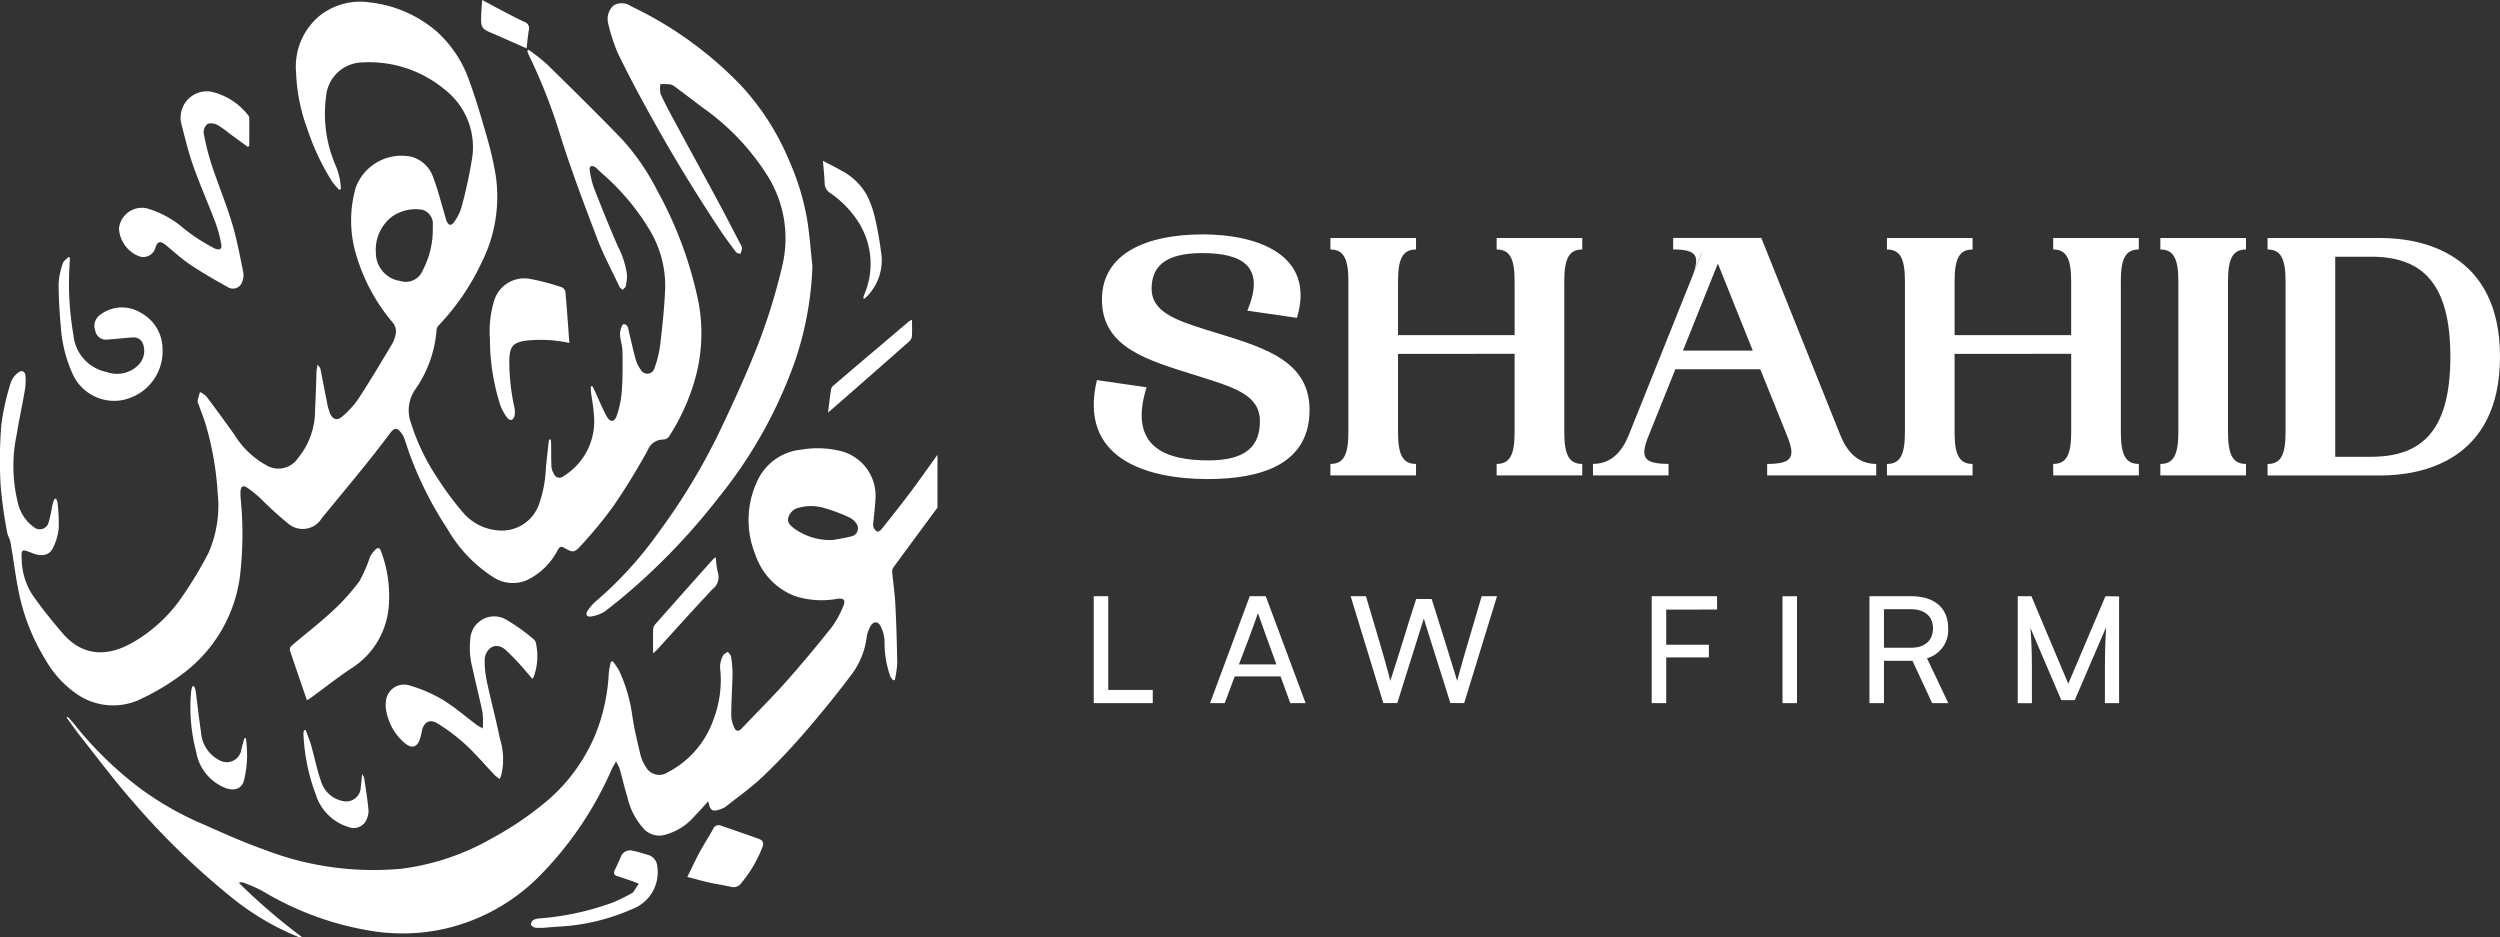 <svg xmlns="http://www.w3.org/2000/svg" width="239.406" height="89.777" viewBox="0 0 239.406 89.777"><rect x="0" y="0" width="239.406" height="89.777" fill="#333333" stroke="none"/><g transform="translate(-262.087 -163.479)"><path d="M440.01,199.377c5.375,0,10.854,2,9.062,7.994l-4.755-.689c1.791-4.238-.482-5.513-4.307-5.513-3.584,0-4.859,1.309-4.859,3.411,0,2.136,2.137,2.963,5.1,3.893,5.064,1.586,10.026,2.689,10.026,7.718,0,5.2-4.616,6.617-9.751,6.617-5.926,0-12.4-2-10.612-9.475l4.754.688c-1.791,5.755,1.861,7,5.927,7,3.653,0,4.928-1.412,4.928-3.756,0-2.583-2.619-3.273-6.1-4.376-4.582-1.447-9.028-2.618-9.028-7.27,0-4.479,4.376-6.237,9.613-6.237" transform="translate(-62.784 -13.454)" fill="#fff"/><path d="M488.255,204.064v14.471c0,2.206.483,3.032,1.723,3.032v1.1h-8.2v-1.1c1.239,0,1.722-.826,1.722-3.032v-7.511H472.335v7.511c0,2.206.483,3.032,1.723,3.032v1.1h-8.2v-1.1c1.24,0,1.723-.826,1.723-3.032V204.064c0-2.205-.483-3.032-1.723-3.032v-1.1h8.2v1.1c-1.24,0-1.723.827-1.723,3.032v5.168H483.5v-5.168c0-2.205-.483-3.032-1.722-3.032v-1.1h8.2v1.1c-1.24,0-1.723.827-1.723,3.032" transform="translate(-76.369 -13.661)" fill="#fff"/><path d="M533.2,221.567v1.1H522.758v-1.1c2.481,0,2.722-.689,1.9-2.722L522.1,212.5h-8.132l-2.55,6.34c-.827,2.033-.586,2.722,1.895,2.722v1.1h-7.236v-1.1c1.343,0,2.583-.689,3.411-2.722l7.029-17.538-.034.034-.9,2.24c.759-1.9.483-2.55-1.826-2.55v-1.1h8.442l7.58,18.917c.827,2.033,2.067,2.722,3.412,2.722M521.38,210.713l-3.342-8.339-3.342,8.339Zm-5.857-6.96.068-.173Z" transform="translate(-91.444 -13.66)" fill="#fff"/><path d="M573.5,204.064v14.471c0,2.206.483,3.032,1.723,3.032v1.1h-8.2v-1.1c1.24,0,1.722-.826,1.722-3.032v-7.511H557.577v7.511c0,2.206.483,3.032,1.723,3.032v1.1h-8.2v-1.1c1.241,0,1.723-.826,1.723-3.032V204.064c0-2.205-.482-3.032-1.723-3.032v-1.1h8.2v1.1c-1.24,0-1.723.827-1.723,3.032v5.168h11.164v-5.168c0-2.205-.482-3.032-1.722-3.032v-1.1h8.2v1.1c-1.24,0-1.723.827-1.723,3.032" transform="translate(-108.315 -13.661)" fill="#fff"/><path d="M592.977,221.567c1.24,0,1.723-.827,1.723-3.032V204.063c0-2.205-.483-3.032-1.723-3.032v-1.1h8.2v1.1c-1.24,0-1.721.827-1.721,3.032v14.471c0,2.206.482,3.032,1.721,3.032v1.1h-8.2Z" transform="translate(-124.01 -13.66)" fill="#fff"/><path d="M631.657,211.3c0,10.026-7.581,11.371-11.44,11.371H609.4v-1.1c1.24,0,1.723-.827,1.723-3.032V204.063c0-2.206-.482-3.032-1.723-3.032v-1.1h10.819c3.859,0,11.44,1.379,11.44,11.371m-4.755,0c0-6.961-2.618-9.58-7.581-9.58h-3.445v19.159h3.445c4.963,0,7.581-2.619,7.581-9.578" transform="translate(-130.165 -13.66)" fill="#fff"/><path d="M435.264,263.776v1.262h-5.653V254.8H431v8.974Z" transform="translate(-62.785 -34.226)" fill="#fff"/><path d="M451.227,254.8h1.533l3.816,10.236h-1.469l-.927-2.555h-4.391l-.958,2.555h-1.406Zm2.555,6.531-.926-2.539c-.4-1.086-.83-2.379-.847-2.379.017,0-.447,1.293-.862,2.411l-.958,2.507Z" transform="translate(-69.461 -34.226)" fill="#fff"/><path d="M470.425,254.8l1.421,4.807c.606,2.043.91,3.3.91,3.3,1.357-4.183,1.182-3.816,2.475-7.84h1.485c.447,1.374,1.932,6.164,2.443,7.84,0,0,.352-1.373.942-3.337l1.406-4.774h1.469l-3.146,10.236h-1.325l-.623-2c-.32-1.022-1.916-6.02-1.916-6.1,0,0-1.517,4.807-1.916,6.1l-.623,2h-1.341l-3.13-10.236Z" transform="translate(-77.53 -34.226)" fill="#fff"/><path d="M516.459,256.08v3.368h4.088v1.214h-4.088v4.375H515.07V254.8h6.259v1.278Z" transform="translate(-94.812 -34.226)" fill="#fff"/><rect width="1.389" height="10.236" transform="translate(432.783 220.577)" fill="#fff"/><path d="M548.423,254.8H552.4c2.284,0,3.561,1.15,3.561,3.066a2.792,2.792,0,0,1-2.028,2.874l2.044,4.3h-1.549l-1.885-4.057h-2.73v4.057h-1.39Zm3.992,4.934c1.373,0,2.092-.751,2.092-1.853,0-1.117-.75-1.836-2.108-1.836h-2.586v3.689Z" transform="translate(-107.313 -34.226)" fill="#fff"/><path d="M580.839,254.818v10.221h-1.357v-3.306c0-1.772.048-2.81.112-3.96l-3,6.977H575.3l-2.954-6.914c.1,1.182.144,2.3.144,3.9v3.306h-1.357V254.8h1.31l3.529,8.383,3.561-8.383Z" transform="translate(-115.823 -34.226)" fill="#fff"/><path d="M294.573,181.769a8.157,8.157,0,0,1-.681-.8,22.939,22.939,0,0,1-2.38-5.06,17.161,17.161,0,0,1-1.07-5.388,6.3,6.3,0,0,1,2.268-5.441,6.233,6.233,0,0,1,4.827-1.263,11.768,11.768,0,0,1,6.372,2.782,11.287,11.287,0,0,1,3.069,4.586c.655,1.764,1.18,3.579,1.7,5.39a32.9,32.9,0,0,1,.875,3.775,13.965,13.965,0,0,1-1.3,8.274,22.715,22.715,0,0,1-4.14,6.1.753.753,0,0,0-.221.426,11.346,11.346,0,0,1-2.076,5.773,3.515,3.515,0,0,0-.374,3.163A20.56,20.56,0,0,0,304,209.393a30.216,30.216,0,0,0,2.49,3.344,4.913,4.913,0,0,0,3.319,1.637,3.769,3.769,0,0,0,3.895-2.506,11.824,11.824,0,0,0,.658-3.505c.094-.857.184-1.715.28-2.573.006-.055.05-.1.182-.157.014.165.04.329.043.5.009.7-.009,1.394.027,2.09a1.6,1.6,0,0,0,.239.743.571.571,0,0,0,.909.221,6.17,6.17,0,0,0,2.919-5.876c-.039-.742-.191-1.478-.284-2.218a4.283,4.283,0,0,1,0-.506l.131-.037c.075.145.154.287.222.434.383.825.717,1.676,1.157,2.468.333.6.752.571.968-.08a9.571,9.571,0,0,0,.477-2.323c.091-1.274.087-2.556.064-3.833-.011-.557-.223-1.108-.233-1.664-.006-.321.2-.917.325-.922.447-.019.459.453.543.8.213.87.4,1.745.643,2.606a3.2,3.2,0,0,0,.487.97.706.706,0,0,0,1.28-.109,10.823,10.823,0,0,0,.581-2.4c.209-1.794.4-3.6.467-5.4a10.354,10.354,0,0,0-1.522-5.543,22.331,22.331,0,0,0-4.577-5.409c-.208-.189-.4-.4-.623-.57a.5.5,0,0,0-.4-.076c-.071.023-.134.23-.114.339a9.243,9.243,0,0,0,.373,1.64c.74,1.9,1.5,3.783,2.311,5.652a8.488,8.488,0,0,1,.887,2.719,4.331,4.331,0,0,1-.113,1.127c-.026.134-.193.238-.294.356-.1-.093-.246-.167-.3-.284-.729-1.539-1.544-3.047-2.146-4.634-1.281-3.371-2.566-6.749-3.628-10.192a51.7,51.7,0,0,0-2.919-7.371,3.938,3.938,0,0,1-.146-.413l.124-.094a19.639,19.639,0,0,1,1.771,1.393c2.428,2.386,4.857,4.773,7.221,7.222a22.376,22.376,0,0,1,3.333,4.872,37.831,37.831,0,0,1,3.792,9.949,16.127,16.127,0,0,1-.29,8.5,20.346,20.346,0,0,1-2.3,4.985.729.729,0,0,1-.666.408,1.56,1.56,0,0,0-1.428.987c-1.032,1.866-2.142,3.7-3.355,5.452a41.151,41.151,0,0,1-3.065,3.714c-.623.705-.793.686-1.6.214-.3-.178-.456-.089-.62.213a6.394,6.394,0,0,1-2.978,2.892,3.4,3.4,0,0,1-3.272-.345,13.455,13.455,0,0,1-4.3-4.548,34.846,34.846,0,0,1-3.622-7.167c-.19-.512-.343-1.038-.529-1.552a1.89,1.89,0,0,0-.266-.475c-.431-.58-.7-.52-1.117.047-.926,1.252-1.9,2.466-2.88,3.678-1.2,1.485-2.426,2.946-3.631,4.426a2.135,2.135,0,0,1-3.183.536,35.472,35.472,0,0,1-2.719-2.47,11.412,11.412,0,0,0-1.2-.967c-.421-.29-.638-.181-.681.331a7.128,7.128,0,0,0,.048.992,34.5,34.5,0,0,1-.122,7.31,13.924,13.924,0,0,1-5.581,9.253,22.082,22.082,0,0,1-3.688,2.227,6.1,6.1,0,0,1-6.214-.3,9.927,9.927,0,0,1-3.093-3.322,19.971,19.971,0,0,1-2.425-5.8c-.424-1.8-.627-3.652-.949-5.477-.059-.334-.271-.643-.324-.978a43.248,43.248,0,0,1-.625-4.522,42.491,42.491,0,0,1,.071-5.769,23.86,23.86,0,0,1,.91-4.057,2.123,2.123,0,0,1,.7-.929c.328-.282.668-.133.7.3a5.632,5.632,0,0,1-.059,1.384c-.242,1.42-.554,2.83-.783,4.253a14.62,14.62,0,0,0,.1,6.466,3.934,3.934,0,0,0,1.525,2.371.875.875,0,0,0,1.447-.488c.181-.583.26-1.2.4-1.794a2.869,2.869,0,0,1,.173-.424l.135.005a1.474,1.474,0,0,1,.131.374,16.249,16.249,0,0,1,.114,2.483,5.431,5.431,0,0,1-.585,1.918c-.331.656-1.072.774-1.892.452-1.126-.442-1.108-.443-1.062.751a6.438,6.438,0,0,0,1.259,3.56c.832,1.155,1.726,2.27,2.657,3.348,1.937,2.244,4.293,2.25,6.681.9a14.5,14.5,0,0,0,4.866-4.553,39.345,39.345,0,0,0,2.4-4,11.268,11.268,0,0,0,.9-5.787,29.56,29.56,0,0,0-1.063-6.265c-.2-.749-.505-1.469-.76-2.2a.865.865,0,0,1-.1-.377,8.174,8.174,0,0,1,.228-.82,2.2,2.2,0,0,1,.607.407q1.376,1.828,2.7,3.692a8.279,8.279,0,0,0,2.975,2.869,2.259,2.259,0,0,0,3.122-.666,7.179,7.179,0,0,0,1.618-4.592c.067-1.259.093-2.52.144-3.779a4.872,4.872,0,0,1,.111-.57c.14.221.236.313.258.419.2,1.005.388,2.016.595,3.021a5.556,5.556,0,0,0,.344,1.282c.275.578.685.678,1.161.251a8.834,8.834,0,0,0,1.532-1.683c1.113-1.705,2.157-3.456,3.2-5.205a2.917,2.917,0,0,0,.4-1.161,1.344,1.344,0,0,0-.275-.9,17.663,17.663,0,0,1-3.469-6.322,11.4,11.4,0,0,1-.1-6.659,4.666,4.666,0,0,1,5.289-2.945,3.048,3.048,0,0,1,2.117,1.959c.468,1.251.793,2.554,1.178,3.835a2.973,2.973,0,0,0,.092.332c.208.476.459.536.744.118a4.4,4.4,0,0,0,.687-1.359,43.93,43.93,0,0,0,1.048-4.85,6.983,6.983,0,0,0-2.579-6.415,11.344,11.344,0,0,0-7.982-2.645,3.557,3.557,0,0,0-3.444,3.306,12.4,12.4,0,0,0,.9,6.522,6.355,6.355,0,0,1,.523,2.287l-.172.1m8.971,3.809c0-.249.016-.5,0-.747a1.426,1.426,0,0,0-.957-1.16,3.928,3.928,0,0,0-2.934.64,4,4,0,0,0-1.559,3.478,2.713,2.713,0,0,0,2.329,2.692,1.74,1.74,0,0,0,2.151-1,8.415,8.415,0,0,0,.973-3.907" transform="translate(0 -0.101)" fill="#fff"/><path d="M373.55,189.165a31.564,31.564,0,0,1-1.639,8.994,43.954,43.954,0,0,1-7.3,13.093,62.121,62.121,0,0,1-7.986,8.531c-.958.843-1.938,1.665-2.959,2.43a3.171,3.171,0,0,1-1.318.485c-.408.073-.563-.2-.328-.546a4.653,4.653,0,0,1,.853-.965,36.331,36.331,0,0,0,5.971-6.576,60.255,60.255,0,0,0,6.04-10.094c1.061-2.243,2.1-4.5,3.032-6.8a56.155,56.155,0,0,0,2.779-8.743,11.274,11.274,0,0,0-1.336-8.3,22.757,22.757,0,0,0-6.334-6.715c-.871-.66-1.741-1.322-2.617-1.974a1.136,1.136,0,0,0-.476-.24,8,8,0,0,0-.934-.031,2.381,2.381,0,0,0,.008.945c.458.99.981,1.951,1.5,2.912,1.33,2.462,2.679,4.915,4.006,7.38.73,1.355,1.434,2.727,2.145,4.092a.909.909,0,0,1,.151.416,2.1,2.1,0,0,1-.168.525c-.139-.059-.331-.079-.41-.184-.528-.7-1.055-1.4-1.54-2.134q-3.875-5.84-7.23-12c-.911-1.671-1.8-3.356-2.62-5.075a18.851,18.851,0,0,1-.806-2.5,1.1,1.1,0,0,1-.052-.244,1.7,1.7,0,0,1,.538-1.666,1.523,1.523,0,0,1,1.651.075,35.967,35.967,0,0,1,10.622,7.682,24.394,24.394,0,0,1,4.563,7.184,23.894,23.894,0,0,1,1.694,5.6c.233,1.471.339,2.961.5,4.442" transform="translate(-33.663 -0.184)" fill="#fff"/><path d="M292.617,182.771l-1.744-1.274a8.233,8.233,0,0,0-1.09-.781,1.266,1.266,0,0,0-.959-.145,1.017,1.017,0,0,0-.411.865,23.313,23.313,0,0,0,.772,3.079c.617,1.87,1.377,3.694,1.947,5.578.463,1.534.748,3.124,1.08,4.7a1.669,1.669,0,0,1-.092.872.927.927,0,0,1-1.379.561c-1.228-.683-2.45-1.385-3.618-2.165-.835-.559-1.579-1.257-2.363-1.891-.491-.4-.753-.332-.959.24a1.192,1.192,0,0,1-1.607.836,3.02,3.02,0,0,1-1.886-2.636,2.207,2.207,0,0,1,2.594-1.955,9.326,9.326,0,0,1,3.212,1.616,17.616,17.616,0,0,0,3.375,2.254c.453.173.692.081.615-.381a11.458,11.458,0,0,0-.573-2.139c-.683-1.811-1.473-3.584-2.117-5.408-.472-1.335-.8-2.722-1.155-4.1a2.518,2.518,0,0,1,2.853-3,6.208,6.208,0,0,1,3.576,2.276.361.361,0,0,1,.094.221c.006.908,0,1.815,0,2.723l-.167.056" transform="translate(-6.826 -5.243)" fill="#fff"/><path d="M335.2,263.884c-.2-.236-.357-.435-.529-.621a23.451,23.451,0,0,0-2.034-2.16c-1.078-.907-1.983.028-2,.974a9.454,9.454,0,0,0,.223,2.123c.384,1.8.863,3.577,1.229,5.379a6.6,6.6,0,0,1,.136,3.533c-.031.092-.074.18-.15.36a3.865,3.865,0,0,1-.462-.353c-.938-.985-1.819-2.031-2.817-2.952a17.683,17.683,0,0,0-2.687-2.022c-.753-.466-1.336-.093-1.5.79a4.591,4.591,0,0,1-.211.817c-.256.671-.743.8-1.332.346a5.157,5.157,0,0,1-1.813-2.95,2.851,2.851,0,0,1-.071-1.129,1.74,1.74,0,0,1,2.314-1.487,13.567,13.567,0,0,1,3.084,1.332c1.158.7,2.191,1.6,3.282,2.417.14.1.3.182.586.356a8.408,8.408,0,0,0-.013-1.515c-.287-1.414-.657-2.808-.952-4.218a7.527,7.527,0,0,1-.224-2.806,2.288,2.288,0,0,1,3.526-1.833,18.282,18.282,0,0,1,2.533,1.817.659.659,0,0,1,.225.375,5.8,5.8,0,0,1-.211,3.234,1.565,1.565,0,0,1-.134.194" transform="translate(-22.136 -35.395)" fill="#fff"/><path d="M308.114,262c-.56-1.631-1.1-3.194-1.625-4.764a.493.493,0,0,1,.128-.427c1.311-1.119,2.681-2.171,3.943-3.341a20.116,20.116,0,0,0,2.588-2.872,13.158,13.158,0,0,0,1-2.3,2.578,2.578,0,0,1,.589-.77c.155-.145.356-.122.454.155a12.24,12.24,0,0,1,.755,5.421,7.748,7.748,0,0,1-3.656,5.9c-1.32.885-2.57,1.872-3.854,2.811a3.449,3.449,0,0,1-.321.18" transform="translate(-16.637 -31.468)" fill="#fff"/><path d="M344.723,212.3a16.3,16.3,0,0,0-1.689-.247,13.3,13.3,0,0,0-2.476.037c-1.26.187-1.534.581-1.579,1.869a20.854,20.854,0,0,0,.49,4.54,1.814,1.814,0,0,1,0,.823c-.124.416-.433.487-.691.143a4.46,4.46,0,0,1-.678-1.254,20.741,20.741,0,0,1-.975-6.267,10,10,0,0,1,.433-3.78,3.013,3.013,0,0,1,3.4-1.991,22.692,22.692,0,0,1,3.017.79.634.634,0,0,1,.377.433c.143,1.6.252,3.2.377,4.9" transform="translate(-28.12 -15.987)" fill="#fff"/><path d="M272.144,202.933c-.023.454-.043.908-.068,1.362a29.112,29.112,0,0,0,.411,6.048,3.983,3.983,0,0,0,3.195,3.52,2.884,2.884,0,0,0,3.04-.693,1.919,1.919,0,0,0,.415-2.023.926.926,0,0,0-.942-.6c-.809.046-1.614.147-2.424.2a1.035,1.035,0,0,1-1.2-.858,1.292,1.292,0,0,1,.461-1.5,3.443,3.443,0,0,1,3.92-.193,3.938,3.938,0,0,1,2.062,3.411,4.756,4.756,0,0,1-4.162,4.989,4.37,4.37,0,0,1-4.46-2.585,13.034,13.034,0,0,1-1.113-4.457c-.131-1.385-.213-2.78-.213-4.17a6.806,6.806,0,0,1,.4-1.927c.073-.239.356-.415.545-.62l.133.084" transform="translate(-3.364 -14.755)" fill="#fff"/><path d="M367.358,294.825c.425-.858.789-1.647,1.2-2.409.4-.742.87-1.448,1.274-2.188a.55.55,0,0,1,.729-.321q1.831.621,3.651,1.275c.392.141.5.4.33.821a12.588,12.588,0,0,1-2.011,3.407.912.912,0,0,1-1,.357c-.677-.159-1.37-.248-2.049-.4-.659-.146-1.31-.332-2.126-.543" transform="translate(-39.453 -47.367)" fill="#fff"/><path d="M344.428,301.14a2.656,2.656,0,0,1-.644-.013c-.147-.037-.35-.179-.372-.3a.528.528,0,0,1,.229-.426,1.422,1.422,0,0,1,.618-.156,26.2,26.2,0,0,0,6.971-1.512,17.216,17.216,0,0,0,1.818-.892.4.4,0,0,0,.161-.113c.179-.266.349-.539.522-.809-.252-.1-.5-.2-.756-.288-.438-.151-.879-.3-1.32-.441-.318-.1-.35-.3-.213-.58.2-.4.369-.812.559-1.215a.939.939,0,0,1,1.156-.627c.5.093.989.261,1.481.4a1.219,1.219,0,0,1,.869,1.095,3.759,3.759,0,0,1-2.392,4.087,19.964,19.964,0,0,1-7.248,1.694c-.479.035-.958.078-1.437.118,0-.007,0-.014,0-.021" transform="translate(-30.478 -48.819)" fill="#fff"/><path d="M392.017,201.312a.836.836,0,0,1,.019-.259,7.454,7.454,0,0,0-.8-7.5,9.462,9.462,0,0,0-2.4-2.348,1.148,1.148,0,0,1-.541-.982c-.021-.655-.1-1.309-.164-2.106.659.346,1.233.62,1.781.941a5.924,5.924,0,0,1,2.458,2.4,10.074,10.074,0,0,1,.752,2.147,31.886,31.886,0,0,1,.566,3.173,4.943,4.943,0,0,1-1.539,4.515c-.019.017-.06.008-.134.017" transform="translate(-47.239 -9.235)" fill="#fff"/><path d="M362.113,258.028c0-.793-.011-1.533.008-2.273a.835.835,0,0,1,.188-.49q2.782-3.148,5.585-6.279a1.45,1.45,0,0,1,.236-.149,7.108,7.108,0,0,0,.183,1.44,1.462,1.462,0,0,1-.526,1.626c-1.791,1.913-3.54,3.863-5.307,5.8a4.869,4.869,0,0,1-.366.327" transform="translate(-37.486 -31.99)" fill="#fff"/><path d="M314.182,279.514a1.688,1.688,0,0,1,.194.363c.152,1.047.33,2.091.421,3.144a2.166,2.166,0,0,1-.286,1.037,1.353,1.353,0,0,1-1.606.531,4.731,4.731,0,0,1-3.177-3.172,18.665,18.665,0,0,1-1.167-5.769,1.441,1.441,0,0,1,.052-.32c.054-.016.108-.029.163-.044.179.5.386.986.53,1.494.316,1.115.535,2.261.916,3.351a2.737,2.737,0,0,0,2.124,1.963,1.39,1.39,0,0,0,1.689-1.137c.048-.435.088-.872.146-1.441" transform="translate(-17.417 -41.902)" fill="#fff"/><path d="M291.605,268.573a2.2,2.2,0,0,1,.152.437c.175,1.315.313,2.635.513,3.946a3.256,3.256,0,0,0,1.8,2.732,1.413,1.413,0,0,0,2.039-.907,9.869,9.869,0,0,1,.326-1.224l.14,0a14.667,14.667,0,0,1,.109,1.778,10.672,10.672,0,0,1-.307,2.3c-.217.773-.916.977-1.687.72a4.515,4.515,0,0,1-2.878-3.479,16.578,16.578,0,0,1-.487-5.773,3.894,3.894,0,0,1,.11-.509l.168-.013" transform="translate(-10.935 -39.387)" fill="#fff"/><path d="M396.955,212.432c0,.6.025,1.123-.014,1.644a.847.847,0,0,1-.3.486q-3.523,3.11-7.061,6.2c-.193.169-.39.336-.665.571.1-.833.181-1.551.294-2.261a.781.781,0,0,1,.29-.384q2.229-1.908,4.47-3.8,1.324-1.126,2.65-2.252a3.042,3.042,0,0,1,.337-.2" transform="translate(-47.532 -18.346)" fill="#fff"/><path d="M340.123,168.108c-1.213-.534-2.325-1.037-3.449-1.515-.759-.323-.913-.5-.9-1.337.007-.559.059-1.117.1-1.778.621.33,1.149.618,1.684.9.777.4,1.546.83,2.344,1.187a.657.657,0,0,1,.437.841c-.094.547-.139,1.1-.211,1.706" transform="translate(-27.615 0)" fill="#fff"/><path d="M347.429,240.581c-.67.171-1.357.272-1.731.344a5.925,5.925,0,0,1-3.715-1.09c-.32-.259-.688-.52-.587-1.013a1.337,1.337,0,0,1,1.014-.988,4.453,4.453,0,0,1,2.6.079,16.6,16.6,0,0,1,2.223.842,1.734,1.734,0,0,1,.642.526.789.789,0,0,1-.446,1.3m3.918,3.336a.737.737,0,0,1,.173-.436q2.081-2.833,4.171-5.66v-5.061c-.861,1.207-1.716,2.418-2.6,3.6-.9,1.207-1.847,2.383-2.787,3.563-.088.11-.321.236-.4.194a.869.869,0,0,1-.35-.434,1.167,1.167,0,0,1,0-.491c.07-.857.2-1.713.208-2.57a4.412,4.412,0,0,0-3.175-4.171,9.172,9.172,0,0,0-3.9-.183,5.177,5.177,0,0,0-4.263,3.034,8.742,8.742,0,0,0-.178,7.011,6.441,6.441,0,0,0,3.739,3.963,8.348,8.348,0,0,0,4.128.279c.581-.078.8.128.571.663a8.871,8.871,0,0,1-1.132,2.072c-1.425,1.789-2.89,3.552-4.412,5.26-1.357,1.525-2.816,2.958-4.216,4.445-.256.271-.518.251-.648-.017a2.887,2.887,0,0,1-.335-1.212c0-1.344.1-2.688.124-4.032a10,10,0,0,0-.144-1.635c-.025-.168-.2-.314-.305-.47-.161.12-.4.208-.468.368a2.491,2.491,0,0,0-.278,1.142,10.593,10.593,0,0,1-.652,5.035,9.016,9.016,0,0,1-4.381,5.011,1.448,1.448,0,0,1-2.043-.482,3.963,3.963,0,0,1-.54-1.168c-.3-1.255-.6-2.514-.789-3.789a15.109,15.109,0,0,0-1.262-4.312,6.8,6.8,0,0,0-.614-.9l-.178.056a9.411,9.411,0,0,0-.2,1.1,18.019,18.019,0,0,1-1.237,5.755,16.862,16.862,0,0,1-4.529,6.341,31.387,31.387,0,0,1-5.494,3.745,23.183,23.183,0,0,1-8.571,2.872,28.951,28.951,0,0,1-13.185-1.836c-1.964-.693-3.872-1.552-5.778-2.4a29.7,29.7,0,0,1-6.557-3.817,35.507,35.507,0,0,1-5.915-5.887c-.169-.216-.366-.41-.551-.613l-.093.089c.47.639.922,1.293,1.414,1.914,1.606,2.027,3.153,4.106,4.858,6.048a73.068,73.068,0,0,0,9.406,9.163,25.453,25.453,0,0,0,6.6,3.911c.058.022.134-.006.269-.015a58.5,58.5,0,0,1-6.059-5.2.574.574,0,0,1,.424-.027,14.4,14.4,0,0,1,1.776.77,29.343,29.343,0,0,0,10.9,3.921,18.761,18.761,0,0,0,5.941-.129,18.561,18.561,0,0,0,9.732-5.177,33.511,33.511,0,0,0,6.911-10.192c.1-.231.244-.446.434-.787a4.318,4.318,0,0,1,.339.663c.257.908.467,1.83.745,2.731a6.669,6.669,0,0,0,1.644,3.123,2.042,2.042,0,0,0,1.781.544,5.659,5.659,0,0,0,3.07-1.9c.43-.417.816-.879,1.254-1.354.189.934.4,1.049,1.25.73a1.536,1.536,0,0,0,.4-.2c1.167-.925,2.395-1.787,3.474-2.8,1.375-1.3,2.68-2.676,3.919-4.1,1.553-1.789,3.059-3.624,4.486-5.515a7.621,7.621,0,0,0,1.637-3.792,2.957,2.957,0,0,1,.364-1.075c.262-.482.709-.513.958-.039a3.394,3.394,0,0,1,.395,1.4,9.718,9.718,0,0,0,.545,3.421,2.079,2.079,0,0,0,.281.388l.156-.038a9.935,9.935,0,0,0,.23-1.606q-.038-2.814-.178-5.625c-.054-1.057-.216-2.109-.308-3.165" transform="translate(-3.828 -25.735)" fill="#fff"/></g></svg>
